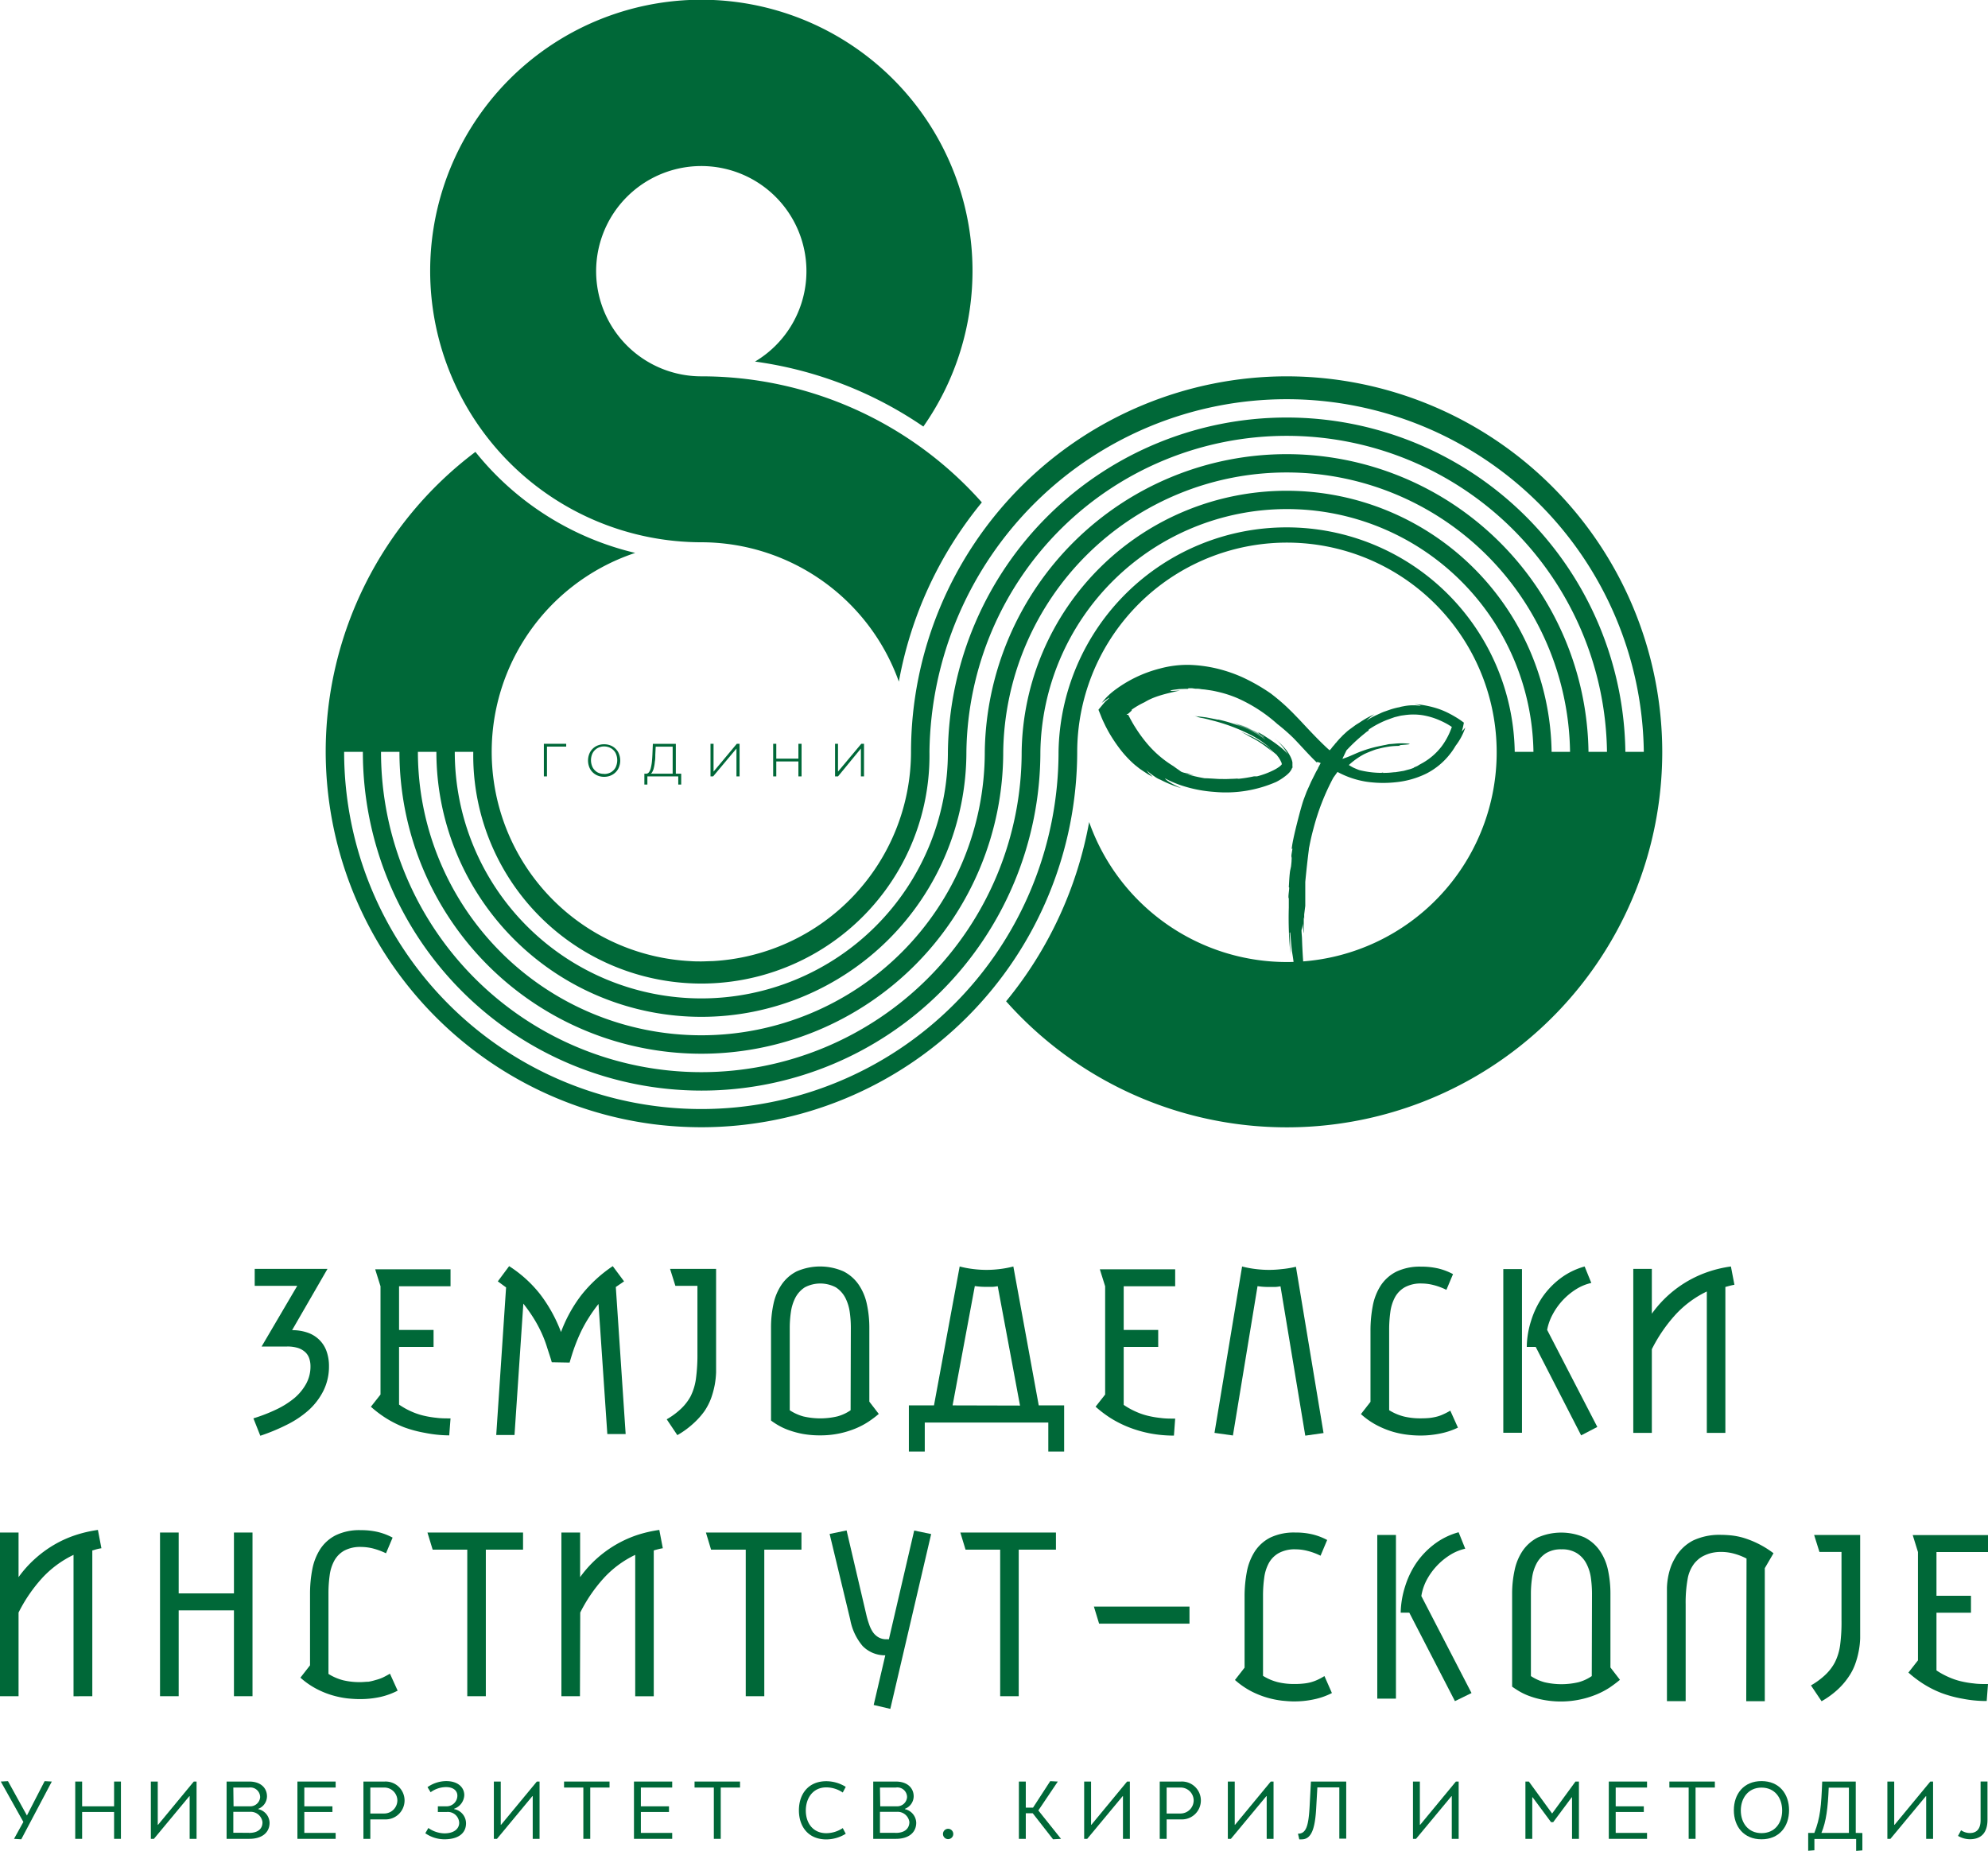 <svg xmlns="http://www.w3.org/2000/svg" id="Layer_1" data-name="Layer 1" width="351.46" height="327.24" viewBox="0 0 351.46 327.24"><defs><style>.cls-1{fill:#006838;}</style></defs><path class="cls-1" d="M560.28,430a13.66,13.66,0,0,0,.37-1.58l-.65-.47-.15-.1-.12-.08-.25-.16c-.35-.21-.72-.44-1.22-.7a14.56,14.56,0,0,0-2-.89,17.32,17.32,0,0,0-4.36-.88c1.08.18,1.11.31,1.11.31l-.87-.09c-.28,0-.54,0-.79,0a8.71,8.71,0,0,0-1.45.18,5,5,0,0,0-.74.18l-.06,0a13.3,13.3,0,0,0-1.47.39l-.89.31a7.39,7.39,0,0,0-.88.36l-.87.4-.43.21-.42.24c-.25.14-.49.29-.74.45a11.19,11.19,0,0,1,1.42-1.14,16.44,16.44,0,0,0-2.59,1.45l-.69.43-.71.52c-.28.21-.6.43-.87.67l-.73.67-.22.24-.32.32-.46.52c-.24.28-.21.3-.18.33L538,432a4,4,0,0,1-.46.57,6.37,6.37,0,0,0-.44.58l-.06,0-.12.17-.47-.42c-1.56-1.45-3.07-3.07-4.61-4.72-.38-.41-.82-.85-1.23-1.28s-.86-.85-1.29-1.27a36.67,36.67,0,0,0-2.83-2.38,33.35,33.35,0,0,0-4.92-2.82,25.56,25.56,0,0,0-4.29-1.5,24.2,24.2,0,0,0-5.07-.72,18.46,18.46,0,0,0-5.31.65,22.61,22.61,0,0,0-8.22,4,11.43,11.43,0,0,0-2.05,2.07c1.12-.84,2-1.42.62-.22-.29.31-.53.62-.77.9l-.34.41-.08.1,0,0s0,0,0,.06l.09.22.34.84c.25.66.54,1.23.83,1.84.21.39.39.75.61,1.13.43.74.9,1.47,1.4,2.17s1,1.34,1.55,1.94a18,18,0,0,0,1.6,1.57l.74.59c.25.19.52.36.78.54l.79.52.83.47-.6-.6c-.18-.19-.34-.39-.49-.57a13.88,13.88,0,0,0,1.42,1.09,4.24,4.24,0,0,0,1.06.59,21.75,21.75,0,0,0,3.68,1.49c-2.17-1-2.7-1.45-2.89-1.74a18.68,18.68,0,0,0,2.78,1.21,23.6,23.6,0,0,0,6,1.19,22.17,22.17,0,0,0,10.9-1.77,10,10,0,0,0,1.57-1,5.24,5.24,0,0,0,.76-.68l.18-.23.19-.31.12-.29.11-.06-.07-.09c0-.09,0-.17,0-.25s0-.39,0-.55a4.26,4.26,0,0,0-.11-.42,4.33,4.33,0,0,0-.31-.72,7.09,7.09,0,0,0-.81-1.21,11.48,11.48,0,0,0-.94-1c-.35-.3-.67-.63-1-.89a11,11,0,0,1,2.44,2.95c-.81-1.37-5.26-4.07-5.31-4s0,0,.12.16.45.3,1,.7c-.2-.13-.38-.27-.56-.38l-.52-.31c-.34-.2-.64-.38-1-.54l-1-.49-1.19-.5c-.12,0,1.26.52,2.44,1.15.58.33,1.14.64,1.45.86s.41.31.12.15a21.68,21.68,0,0,0-5.22-2.5c.3.15,1.86.7,3.21,1.43l.5.25.46.28c.29.18.57.33.78.48.43.3.68.49.6.47a22.11,22.11,0,0,0-2.63-1.6,13.34,13.34,0,0,0-1.55-.71,3.35,3.35,0,0,0-.86-.29s.4.15.93.39l.85.37.76.37a24.7,24.7,0,0,0-5.72-2l-.18,0h0l-.42-.09-1.54-.3c-1-.13-1.75-.21-2.3-.26.28,0,.54.11.82.16l-.15,0,.56.15,1.23.22.09,0h.07l-1.08-.18.86.2c.31.07.62.17,1,.26a31.89,31.89,0,0,1,6.05,2.2,17.73,17.73,0,0,1,3.93,2.5l.24.23a18.06,18.06,0,0,0-2.06-1.4c-.44-.26-.86-.5-1.37-.74l-.82-.39c-.3-.14-.64-.27-1-.43l.77.4c.25.13.5.29.75.44a17.71,17.71,0,0,1,4.35,3c-.44-.43-1.75-1.73-.17-.3l.62.52a3.81,3.81,0,0,1,.24.32,2.38,2.38,0,0,1,.3.43h0l-.14-.11.15.13a2.37,2.37,0,0,1,.22.41,1.46,1.46,0,0,1,.16.39c0,.06,0,.13,0,.16s0,0,0,0,0,0,0,0h0l-.06.07a2.44,2.44,0,0,1-.4.36,7.33,7.33,0,0,1-1.17.68,14.65,14.65,0,0,1-2.75,1l-.06,0h-.48a24.45,24.45,0,0,1-3,.46l.33-.1c-.6.08-1.19.07-1.79.1s-1.19,0-1.78,0c-1.7-.1-2.12-.13-2.44-.12a26.62,26.62,0,0,1-2.65-.58c-.25-.07-.5-.16-.75-.25l-.14-.05a15.76,15.76,0,0,0,1.68.39,14.61,14.61,0,0,1-1.5-.49c.5.19.19.1-.3,0a3.45,3.45,0,0,1-.51-.18c-.22-.15-.42-.31-.62-.44s-.33-.24-.47-.33a4.08,4.08,0,0,0-.38-.27,19.12,19.12,0,0,1-4.79-4.21,25.14,25.14,0,0,1-1.9-2.66c-.3-.46-.56-.94-.83-1.42l-.34-.65s-.05-.12-.05-.1-.18,0-.24,0,0-.12.11-.12h.05s0,0,0,0l.13-.1c.19-.15.37-.33.57-.51l0-.16a14.92,14.92,0,0,1,2.28-1.32c1.42-.86,2.93-1.35,6.26-2.07-1.52.11-1.81.08-1.65,0s.35-.09.54-.13l.63-.08c.44-.07.92-.05,1.4-.08.14,0,.29,0,.43,0a.24.24,0,0,0,.16-.11l.62,0,.57.08c.29,0,.6,0,.92.06s.64.06.95.11.64.09,1,.15.63.12.94.19a20.51,20.51,0,0,1,3.71,1.19,26.92,26.92,0,0,1,7,4.55,33.36,33.36,0,0,1,2.83,2.47c1.28,1.31,2.82,3.08,4.14,4.33,0-.16.32-.07.69.11-.21.32-.44.88-.51.85l.07,0c-.17.32-.35.61-.49.9l-.41.82-.38.76-.33.75c-.15.33-.3.66-.45,1l-.41,1.09c-.29.74-.49,1.53-.72,2.32-.42,1.59-1.22,4.63-1.44,6.21-.07.34-.05.7.09.37-.07.35-.12.69-.17,1-.1.7.07.37,0,1.06,0,.37-.06.74-.09,1.11l-.18.85c-.13,1-.16,1.91-.22,2.86,0,0,.06,0,.07.07,0,.39-.1.94-.13,1.5v.25c0,.07,0,.09.06.1l0,.69c0,.22,0,.43,0,.65s0,.19,0,.28a63.64,63.64,0,0,0,.3,8.38c-.09-1.44-.06-2.46-.16-3.86,0,0,.08,0,.1-.14.09,1.08.19,2.18.3,3.32.11.63.22,1.27.29,1.88.11.91.13,2.08.21,3,.27-.16.63,2,.88,1.52a5.9,5.9,0,0,0,.25,1.5c.25.11.58.52,1,2,.12.59.18,1.53.27,1.71s0-.78.17-.47a105.35,105.35,0,0,1-1.28-13.33c0-.26-.07-.78-.09-1.46a7,7,0,0,0,.26-1.19c0,.66.05,1.16.08,1.42s.06.38.06.11v-1.19c0-1,0-1.92.08-1.1v-.84c.06-.46.12-1,.19-1.49,0-1.57,0-3,0-4.26.21-2.17.41-4,.63-5.69,0-.28.1-.56.14-.84.2-1,.41-1.92.67-2.86a40.88,40.88,0,0,1,3.53-9.05c.19-.25.53-.74.73-1a16,16,0,0,0,5,1.71,20.63,20.63,0,0,0,5.38.1,15.77,15.77,0,0,0,5.28-1.5,12.49,12.49,0,0,0,4.29-3.56,11.5,11.5,0,0,0,.93-1.38,10.82,10.82,0,0,0,1.71-3.21Zm-8.45,6.39a6.36,6.36,0,0,1-1.14.37l-.65.18-.72.12-.77.12c-.27,0-.56.05-.84.07-.45.05-.92.05-1.4.06,0,0,0,0,.09-.08l-.34.07h-.2a16.37,16.37,0,0,1-3.7-.49c-.31-.11-.61-.24-.91-.37s-.63-.34-.94-.52A13.11,13.11,0,0,1,543,434c.46-.22.94-.42,1.43-.6.25-.1.5-.19.76-.27l.8-.2c.55-.13,1.11-.23,1.68-.31a15,15,0,0,1,1.79-.09c-1.14-.19,2.5-.21,1.39-.39a11.64,11.64,0,0,0-2.39,0l-.82.07c-.27,0-.53.08-.8.14-.52.09-1,.2-1.48.3a21.65,21.65,0,0,0-2.79.82c-.74.27-1.3.54-1.78.74a16.36,16.36,0,0,1-1.62.62l.72-1.5a29.81,29.81,0,0,1,3.35-3.1,2.51,2.51,0,0,1,.54-.38s0-.12.08-.23a16.75,16.75,0,0,1,3.19-1.68l.77-.28c.26-.08.52-.2.77-.25l.77-.19c.26-.06.52-.08.78-.12a10.8,10.8,0,0,1,3.16,0,12.61,12.61,0,0,1,3.09.92,14,14,0,0,1,1.45.73c.23.14.46.28.68.43l0,0h0l-.11.32c-.14.35-.28.71-.45,1.05a12.37,12.37,0,0,1-1.19,2,11.16,11.16,0,0,1-3.42,3l-.67.37C552.48,436.09,552.17,436.2,551.83,436.34Z" transform="translate(-301.85 -300.65)"></path><path class="cls-1" d="M529.31,367.19a66.48,66.48,0,0,0-66.4,66.4h0a37.11,37.11,0,0,1-35.16,37c-.63,0-1.27.05-1.91.05h0c-.64,0-1.27,0-1.9-.05a37.06,37.06,0,0,1-9.79-72.18,51.32,51.32,0,0,1-28.25-17.86,66.38,66.38,0,0,0-26.47,53h0a66.52,66.52,0,0,0,58,65.88,67.38,67.38,0,0,0,8.45.53h0a66.48,66.48,0,0,0,66.41-66.4h0A37.08,37.08,0,1,1,494.4,446a69.48,69.48,0,0,1-14.68,31.69,66.38,66.38,0,0,0,116-44.12h0A66.48,66.48,0,0,0,529.31,367.19Zm40.33,66.4a40.33,40.33,0,0,0-80.65,0,63.15,63.15,0,0,1-126.3,0H366a59.89,59.89,0,0,0,119.78,0,43.59,43.59,0,0,1,87.17,0Zm6.52,0a46.85,46.85,0,0,0-93.69,0,56.63,56.63,0,0,1-113.26,0h3.26a53.37,53.37,0,0,0,106.74,0,50.11,50.11,0,0,1,100.21,0Zm6.52,0a53.37,53.37,0,0,0-106.73,0,50.11,50.11,0,0,1-100.22,0H379a46.85,46.85,0,0,0,93.7,0,56.63,56.63,0,0,1,113.25,0Zm6.52,0a59.89,59.89,0,0,0-119.77,0,43.59,43.59,0,0,1-87.18,0h3.27a40.33,40.33,0,1,0,80.65,0,63.15,63.15,0,0,1,126.29,0Zm-211.3-85a47.94,47.94,0,1,1,87.19,27.48,69.23,69.23,0,0,0-29.76-11.49,18.59,18.59,0,1,0-9.49,2.61,66.24,66.24,0,0,1,49.59,22.29,69.37,69.37,0,0,0-14.67,31.69,37.12,37.12,0,0,0-34.92-24.64A48,48,0,0,1,377.9,348.59Z" transform="translate(-301.85 -300.65)"></path><path class="cls-1" d="M398,437.93v-5.77h3.95v.5h-3.55l.15-.16v5.43Z" transform="translate(-301.85 -300.65)"></path><path class="cls-1" d="M408.65,438a2.87,2.87,0,0,1-1.47-.38,2.71,2.71,0,0,1-1-1,3.21,3.21,0,0,1,0-3,2.71,2.71,0,0,1,1-1,2.87,2.87,0,0,1,1.47-.37,2.9,2.9,0,0,1,1.48.37,2.71,2.71,0,0,1,1,1,3.21,3.21,0,0,1,0,3,2.71,2.71,0,0,1-1,1A2.91,2.91,0,0,1,408.65,438Zm0-.5a2.43,2.43,0,0,0,1.2-.3,2.21,2.21,0,0,0,.83-.86,2.95,2.95,0,0,0,0-2.55,2.19,2.19,0,0,0-.83-.85,2.44,2.44,0,0,0-1.2-.31,2.37,2.37,0,0,0-1.19.31,2.26,2.26,0,0,0-.83.85,2.86,2.86,0,0,0,0,2.55,2.29,2.29,0,0,0,.83.86A2.36,2.36,0,0,0,408.65,437.48Z" transform="translate(-301.85 -300.65)"></path><path class="cls-1" d="M415.77,439.37v-1.92h6.51v1.92h-.52v-1.44H416.3v1.44Zm5-1.7v-5h-3l-.07,1.44c0,.4,0,.81-.08,1.21a6.83,6.83,0,0,1-.18,1.1,2.5,2.5,0,0,1-.33.82.77.77,0,0,1-.56.34l-.55-.12a.67.67,0,0,0,.57-.26,2,2,0,0,0,.34-.77,7.82,7.82,0,0,0,.19-1.1q.06-.61.09-1.26l.08-1.9h4.06v5.51Z" transform="translate(-301.85 -300.65)"></path><path class="cls-1" d="M427.46,437.93v-5.77H428v4.92l4.11-4.92h.49v5.77h-.55V433l-4.12,4.92Z" transform="translate(-301.85 -300.65)"></path><path class="cls-1" d="M438.54,437.93v-5.77h.55v2.63H443v-2.63h.56v5.77H443v-2.65h-3.91v2.65Z" transform="translate(-301.85 -300.65)"></path><path class="cls-1" d="M449.48,437.93v-5.77H450v4.92l4.12-4.92h.48v5.77h-.55V433L450,437.93Z" transform="translate(-301.85 -300.65)"></path><path class="cls-1" d="M495.54,549.37a20.44,20.44,0,0,0,2.63,2,19.57,19.57,0,0,0,3.2,1.62,21.5,21.5,0,0,0,3.74,1.09,22.38,22.38,0,0,0,4.28.4l.22-3c-.88,0-1.72,0-2.52-.11a17,17,0,0,1-2.3-.39,12.11,12.11,0,0,1-2.17-.75,13.15,13.15,0,0,1-2.11-1.18V538.8h6.1v-3h-6.1v-7.72h9.1v-3H496.29l.94,3v19.14Z" transform="translate(-301.85 -300.65)"></path><path class="cls-1" d="M455.54,548.48V535.43a19.56,19.56,0,0,0-.44-4.21,9.6,9.6,0,0,0-1.46-3.45,7.22,7.22,0,0,0-2.68-2.33,10.32,10.32,0,0,0-8.25,0,7.11,7.11,0,0,0-2.67,2.33,9.58,9.58,0,0,0-1.45,3.45,19.57,19.57,0,0,0-.43,4.21v16.39a13.43,13.43,0,0,0,1.3.85,11.06,11.06,0,0,0,1.85.85,16.11,16.11,0,0,0,2.44.66,17.09,17.09,0,0,0,3.1.26,16.12,16.12,0,0,0,3.45-.35,16.35,16.35,0,0,0,2.84-.88,13.57,13.57,0,0,0,2.28-1.21,18.94,18.94,0,0,0,1.79-1.35ZM452.23,550a7.61,7.61,0,0,1-2.36,1.09,13.2,13.2,0,0,1-6,0,8.41,8.41,0,0,1-2.4-1.09V535.43a19.39,19.39,0,0,1,.21-2.84,7.93,7.93,0,0,1,.8-2.52,4.92,4.92,0,0,1,1.65-1.8,5.88,5.88,0,0,1,5.49,0,4.92,4.92,0,0,1,1.65,1.8,7.93,7.93,0,0,1,.8,2.52,19.37,19.37,0,0,1,.2,2.84Z" transform="translate(-301.85 -300.65)"></path><rect class="cls-1" x="265.77" y="224.39" width="3.3" height="28.94"></rect><path class="cls-1" d="M381.27,554.44l.23-3c-.88,0-1.72,0-2.52-.11a17,17,0,0,1-2.3-.39,12.11,12.11,0,0,1-2.17-.75A13.15,13.15,0,0,1,372.4,549V538.8h6.1v-3h-6.1v-7.72h9.1v-3H368.18l.94,3v19.14l-1.7,2.16a20.56,20.56,0,0,0,2.64,2,19.57,19.57,0,0,0,3.2,1.62A21.5,21.5,0,0,0,377,554,22.28,22.28,0,0,0,381.27,554.44Z" transform="translate(-301.85 -300.65)"></path><path class="cls-1" d="M485.49,549.14,481,524.58a18,18,0,0,1-2.54.47,18.68,18.68,0,0,1-4.4,0,18.33,18.33,0,0,1-2.55-.47l-4.54,24.56h-4.44v8.16h2.81v-5.13h21.84v5.13h2.8v-8.16Zm-15.23,0,3.93-21.1a12.9,12.9,0,0,0,2,.14q.57,0,1.05,0c.32,0,.64-.06,1-.11l3.94,21.1Z" transform="translate(-301.85 -300.65)"></path><path class="cls-1" d="M402.55,541.57c.29-1,.6-2,.93-2.89s.7-1.77,1.1-2.61a23.54,23.54,0,0,1,1.37-2.45,26.86,26.86,0,0,1,1.71-2.41l1.56,23h3.24l-1.74-26,1.46-1-2-2.69a24.35,24.35,0,0,0-5.6,5.18,25.11,25.11,0,0,0-3.55,6.47,26.13,26.13,0,0,0-3.71-6.71,22.16,22.16,0,0,0-5.46-4.94l-2,2.69,1.46,1.07-1.74,26.1h3.23l1.56-23.23a27.38,27.38,0,0,1,1.8,2.54,22.71,22.71,0,0,1,1.36,2.5c.39.84.73,1.7,1,2.57s.6,1.79.87,2.75Z" transform="translate(-301.85 -300.65)"></path><path class="cls-1" d="M426.41,550.13a10.81,10.81,0,0,0,1.18-2.32,15.86,15.86,0,0,0,.62-2.31,15.54,15.54,0,0,0,.24-2.21q0-1.08,0-2V525h-8.14l.94,3h3.9v12a31.24,31.24,0,0,1-.27,4.46,10,10,0,0,1-.94,3.08,8.83,8.83,0,0,1-1.83,2.32,13.07,13.07,0,0,1-2.39,1.74l1.88,2.8a15.45,15.45,0,0,0,2.85-2.08A13.5,13.5,0,0,0,426.41,550.13Z" transform="translate(-301.85 -300.65)"></path><path class="cls-1" d="M581.38,554.44l2.86-1.49-8.87-17.16a9.37,9.37,0,0,1,1-2.78,11.78,11.78,0,0,1,4.14-4.42,8.53,8.53,0,0,1,2.67-1.1L582,524.58a12.79,12.79,0,0,0-4.27,2.09,14.44,14.44,0,0,0-3.2,3.33,15.66,15.66,0,0,0-2,4.19,15.84,15.84,0,0,0-.76,4.61h1.58Z" transform="translate(-301.85 -300.65)"></path><path class="cls-1" d="M557,550.72a6.59,6.59,0,0,1-1.22.43,9.88,9.88,0,0,1-1.27.22q-.66.06-1.44.06a12.29,12.29,0,0,1-3-.32,9.18,9.18,0,0,1-2.63-1.12v-14.2a22.66,22.66,0,0,1,.21-3.16,7.62,7.62,0,0,1,.82-2.61,4.56,4.56,0,0,1,1.76-1.78,5.89,5.89,0,0,1,3-.65,8.47,8.47,0,0,1,2,.26,11.35,11.35,0,0,1,2.33.86l1.17-2.78a11,11,0,0,0-2.62-1,13.14,13.14,0,0,0-3-.32,9.64,9.64,0,0,0-4.41.89,7.18,7.18,0,0,0-2.75,2.45,10.12,10.12,0,0,0-1.41,3.6,23.41,23.41,0,0,0-.4,4.39v12.57l-1.69,2.17a13.67,13.67,0,0,0,2.87,2,15.91,15.91,0,0,0,2.87,1.15,16.17,16.17,0,0,0,2.59.51,18.71,18.71,0,0,0,2.05.13,17.19,17.19,0,0,0,3.85-.4,12.92,12.92,0,0,0,2.92-1l-1.35-3A12.67,12.67,0,0,1,557,550.72Z" transform="translate(-301.85 -300.65)"></path><path class="cls-1" d="M353.88,547.86a15.31,15.31,0,0,1-3.18,2,29,29,0,0,1-4.05,1.57l1.22,3.08a35,35,0,0,0,4.68-1.94A17.38,17.38,0,0,0,356.4,550a11.71,11.71,0,0,0,2.61-3.41,9.6,9.6,0,0,0,1-4.35,7.74,7.74,0,0,0-.45-2.73,5.3,5.3,0,0,0-1.3-2,5.45,5.45,0,0,0-2.05-1.24,8.21,8.21,0,0,0-2.72-.43L359.75,525H346.88v3h7.52l-6.3,10.73h4.47a6.14,6.14,0,0,1,2,.27,3.48,3.48,0,0,1,1.27.75,2.67,2.67,0,0,1,.69,1.11,4.33,4.33,0,0,1,.21,1.35,6.33,6.33,0,0,1-.75,3.08A9,9,0,0,1,353.88,547.86Z" transform="translate(-301.85 -300.65)"></path><path class="cls-1" d="M603.88,525.51a20.26,20.26,0,0,0-10,7.42V525h-3.28V554h3.28l0-14.79a27.09,27.09,0,0,1,4.16-6.09,18.27,18.27,0,0,1,5.56-4.12v25h3.28V528.2l.78-.21c.27-.07.55-.13.82-.18l-.62-3.23A21.3,21.3,0,0,0,603.88,525.51Z" transform="translate(-301.85 -300.65)"></path><path class="cls-1" d="M528.39,525.05a18.68,18.68,0,0,1-4.4,0,18.33,18.33,0,0,1-2.55-.47L516.56,554l3.26.46,4.35-26.4a12.9,12.9,0,0,0,2,.14c.38,0,.73,0,1.06,0s.64-.06,1-.11l4.38,26.4,3.23-.46-4.88-29.4A18.33,18.33,0,0,1,528.39,525.05Z" transform="translate(-301.85 -300.65)"></path><path class="cls-1" d="M404.43,585.77a27.09,27.09,0,0,1,4.16-6.09,18.07,18.07,0,0,1,5.56-4.11v25h3.28V574.79c.24-.08.5-.15.78-.22a8,8,0,0,1,.82-.17l-.62-3.24a23,23,0,0,0-4,.93,20.42,20.42,0,0,0-10,7.42v-7.89H401.1v28.94h3.28Z" transform="translate(-301.85 -300.65)"></path><path class="cls-1" d="M459,590.49a.51.51,0,0,1-.2,0h-.21a2.74,2.74,0,0,1-1.44-.35,3.11,3.11,0,0,1-1-.94,5.71,5.71,0,0,1-.65-1.36c-.18-.51-.33-1-.47-1.59l-3.51-15-3,.62L452.16,587a10,10,0,0,0,2.2,4.69,5.51,5.51,0,0,0,4,1.64l-2.05,8.78,2.94.69,7.22-30.91-3-.62Z" transform="translate(-301.85 -300.65)"></path><polygon class="cls-1" points="141.69 270.97 124.8 270.97 125.71 274 131.84 274 131.84 299.91 135.12 299.91 135.12 274 141.69 274 141.69 270.97"></polygon><polygon class="cls-1" points="186.68 270.97 169.78 270.97 170.7 274 176.82 274 176.82 299.91 180.1 299.91 180.1 274 186.68 274 186.68 270.97"></polygon><polygon class="cls-1" points="92.47 270.97 75.57 270.97 76.49 274 82.61 274 82.61 299.91 85.89 299.91 85.89 274 92.47 274 92.47 270.97"></polygon><path class="cls-1" d="M318.17,600.56V574.79l.78-.22a8.15,8.15,0,0,1,.83-.17l-.62-3.24a23,23,0,0,0-4,.93,19.79,19.79,0,0,0-3.75,1.7,20.5,20.5,0,0,0-3.38,2.48,20,20,0,0,0-2.9,3.24v-7.89h-3.28v28.94h3.28l0-14.79a27.09,27.09,0,0,1,4.16-6.09,18.32,18.32,0,0,1,5.56-4.11v25Z" transform="translate(-301.85 -300.65)"></path><path class="cls-1" d="M653.31,575.07v-3H640l.93,3v19.15l-1.69,2.16a20.56,20.56,0,0,0,2.64,2,18.31,18.31,0,0,0,3.19,1.61A20.91,20.91,0,0,0,648.8,601a21.59,21.59,0,0,0,4.28.41l.23-3c-.89,0-1.73,0-2.52-.11a16.86,16.86,0,0,1-2.31-.39,12.39,12.39,0,0,1-2.17-.75A13.59,13.59,0,0,1,644.2,596v-10.2h6.1v-3h-6.1v-7.73Z" transform="translate(-301.85 -300.65)"></path><path class="cls-1" d="M372.15,599.58l-1.36-3q-.69.4-1.29.69a7.35,7.35,0,0,1-1.22.42A9.88,9.88,0,0,1,367,598c-.44,0-.93.07-1.45.07a12.66,12.66,0,0,1-3-.32,9.21,9.21,0,0,1-2.63-1.13V582.38a22.8,22.8,0,0,1,.21-3.17,7.41,7.41,0,0,1,.82-2.61,4.56,4.56,0,0,1,1.76-1.78,6,6,0,0,1,3-.65,9.06,9.06,0,0,1,2.05.26,12.66,12.66,0,0,1,2.33.86l1.17-2.77a10.9,10.9,0,0,0-2.63-1,13,13,0,0,0-3-.32,9.57,9.57,0,0,0-4.42.9,7.12,7.12,0,0,0-2.74,2.44,10.12,10.12,0,0,0-1.41,3.6,22.67,22.67,0,0,0-.4,4.39v12.57l-1.7,2.18a14,14,0,0,0,2.88,2,15.21,15.21,0,0,0,2.87,1.15,16.26,16.26,0,0,0,2.59.52c.8.08,1.49.12,2.05.12a16.47,16.47,0,0,0,3.84-.4A12.84,12.84,0,0,0,372.15,599.58Z" transform="translate(-301.85 -300.65)"></path><polygon class="cls-1" points="31.59 270.97 28.29 270.97 28.29 299.91 31.59 299.91 31.59 284.73 41.36 284.73 41.36 299.91 44.64 299.91 44.64 270.97 41.36 270.97 41.36 281.73 31.59 281.73 31.59 270.97"></polygon><path class="cls-1" d="M610.57,601.44h3.28V577.92l1.54-2.64a17.15,17.15,0,0,0-2.82-1.74,16.89,16.89,0,0,0-2.55-1,12.32,12.32,0,0,0-2.19-.42c-.66-.06-1.24-.09-1.73-.09a10.88,10.88,0,0,0-4.93,1,7.75,7.75,0,0,0-3.23,3.17,9,9,0,0,0-.77,1.68,12.32,12.32,0,0,0-.44,1.74,12.69,12.69,0,0,0-.18,1.73c0,.57,0,1.15,0,1.73v18.35h3.31V584.38a23.71,23.71,0,0,1,.35-4.56,6.19,6.19,0,0,1,1.23-2.8,7,7,0,0,1,.67-.67,4.33,4.33,0,0,1,1-.64,6.69,6.69,0,0,1,1.33-.48,7.36,7.36,0,0,1,1.71-.18,8.74,8.74,0,0,1,2.24.3,11,11,0,0,1,2.23.87Z" transform="translate(-301.85 -300.65)"></path><path class="cls-1" d="M537.32,600,536,597a11,11,0,0,1-1.29.69,7.4,7.4,0,0,1-1.22.43,8.41,8.41,0,0,1-1.27.21,13,13,0,0,1-1.45.07,12.21,12.21,0,0,1-3-.32,9.18,9.18,0,0,1-2.63-1.12V582.8a22.66,22.66,0,0,1,.21-3.16,7.4,7.4,0,0,1,.82-2.62,4.54,4.54,0,0,1,1.76-1.77,5.89,5.89,0,0,1,3-.66,8.57,8.57,0,0,1,2.05.27,11.35,11.35,0,0,1,2.33.86l1.17-2.78a10.86,10.86,0,0,0-2.63-1,12.46,12.46,0,0,0-3-.32,9.71,9.71,0,0,0-4.42.89,7.14,7.14,0,0,0-2.74,2.45,10.12,10.12,0,0,0-1.41,3.6,23.41,23.41,0,0,0-.4,4.39v12.56l-1.7,2.18a14.39,14.39,0,0,0,2.88,2,15.84,15.84,0,0,0,2.87,1.14,16.26,16.26,0,0,0,2.59.52c.8.08,1.49.13,2,.13a16.44,16.44,0,0,0,3.84-.41A12.38,12.38,0,0,0,537.32,600Z" transform="translate(-301.85 -300.65)"></path><rect class="cls-1" x="243.49" y="271.4" width="3.3" height="28.94"></rect><path class="cls-1" d="M554.08,580a11.78,11.78,0,0,1,4.14-4.42,8.53,8.53,0,0,1,2.67-1.1l-1.17-2.91a12.6,12.6,0,0,0-4.27,2.09,14.44,14.44,0,0,0-3.2,3.33,15.66,15.66,0,0,0-2,4.19,16.19,16.19,0,0,0-.77,4.61H551l8.07,15.64L562,600l-8.87-17.15A9.18,9.18,0,0,1,554.08,580Z" transform="translate(-301.85 -300.65)"></path><path class="cls-1" d="M627.17,591.5a9.7,9.7,0,0,1-.94,3.09,8.59,8.59,0,0,1-1.82,2.32,13.13,13.13,0,0,1-2.4,1.74l1.88,2.8a15.54,15.54,0,0,0,2.86-2.08,12.65,12.65,0,0,0,1.92-2.24,9.71,9.71,0,0,0,1.18-2.31,14.68,14.68,0,0,0,.62-2.31,14.21,14.21,0,0,0,.24-2.21c0-.72,0-1.4,0-2V572.05h-8.14l.94,3h3.9v12A30.88,30.88,0,0,1,627.17,591.5Z" transform="translate(-301.85 -300.65)"></path><path class="cls-1" d="M586.56,595.48v-13a19.57,19.57,0,0,0-.43-4.21,9.45,9.45,0,0,0-1.46-3.45,7.22,7.22,0,0,0-2.68-2.33,10.35,10.35,0,0,0-8.26,0,7.26,7.26,0,0,0-2.67,2.33,9.6,9.6,0,0,0-1.44,3.45,19.56,19.56,0,0,0-.44,4.21v16.39c.36.26.79.54,1.31.85a11.06,11.06,0,0,0,1.85.85,15.05,15.05,0,0,0,2.44.65,16.6,16.6,0,0,0,9.39-1,14.34,14.34,0,0,0,2.28-1.21c.67-.46,1.27-.91,1.79-1.35Zm-3.3,1.52a7.61,7.61,0,0,1-2.36,1.09,13.2,13.2,0,0,1-6,0,8.41,8.41,0,0,1-2.4-1.09V582.44a19.39,19.39,0,0,1,.21-2.84,7.61,7.61,0,0,1,.8-2.52,4.92,4.92,0,0,1,1.65-1.8,5,5,0,0,1,2.76-.69,4.88,4.88,0,0,1,2.72.69,4.76,4.76,0,0,1,1.65,1.8,7.62,7.62,0,0,1,.81,2.52,20.86,20.86,0,0,1,.2,2.84Z" transform="translate(-301.85 -300.65)"></path><polygon class="cls-1" points="210.29 284.06 193.39 284.06 194.31 287.08 210.29 287.08 210.29 284.06"></polygon><polygon class="cls-1" points="4.76 321 1.41 314.93 0.14 315 4.13 322.14 2.48 325.13 3.76 325.21 9.16 315 7.89 314.93 4.76 321"></polygon><polygon class="cls-1" points="20.17 319.38 14.52 319.38 14.52 315 13.3 315 13.3 325.13 14.52 325.13 14.52 320.38 20.17 320.38 20.17 325.13 21.38 325.13 21.38 315 20.17 315 20.17 319.38"></polygon><polygon class="cls-1" points="27.94 322.65 27.89 322.64 27.89 315 26.67 315 26.67 325.13 27.21 325.13 33.48 317.58 33.53 317.59 33.53 325.13 34.75 325.13 34.75 315 34.26 315 27.94 322.65"></polygon><path class="cls-1" d="M347.51,620.53v-.06a2.38,2.38,0,0,0,1.54-2.2c0-1.46-1.08-2.62-3.14-2.62h-4v10.13h4c2.33,0,3.6-1.16,3.6-2.85A2.54,2.54,0,0,0,347.51,620.53Zm-4.41-3.82h2.79a1.72,1.72,0,0,1,1.95,1.72,1.75,1.75,0,0,1-1.7,1.6h-3Zm2.77,8H343.1V621h3a2.09,2.09,0,0,1,2.15,1.8C348.29,623.78,347.7,624.73,345.87,624.73Z" transform="translate(-301.85 -300.65)"></path><polygon class="cls-1" points="52.58 325.13 59.34 325.13 59.34 324.08 53.8 324.08 53.8 320.38 58.77 320.38 58.77 319.38 53.8 319.38 53.8 316.06 59.34 316.06 59.34 315 52.58 315 52.58 325.13"></polygon><path class="cls-1" d="M369.84,615.65H366.1v10.13h1.22v-3.44h2.52a3.35,3.35,0,1,0,0-6.69Zm-.08,5.65h-2.44v-4.59h2.44a2.3,2.3,0,0,1,2.34,2.3A2.33,2.33,0,0,1,369.76,621.3Z" transform="translate(-301.85 -300.65)"></path><path class="cls-1" d="M382.13,620.52v-.06a2.66,2.66,0,0,0,1.8-2.41c0-1.35-1.1-2.48-3.19-2.48a5.81,5.81,0,0,0-3.31,1.07l.55.9a4.66,4.66,0,0,1,2.73-.91c1.3,0,2,.65,2,1.52a1.9,1.9,0,0,1-1.85,1.88h-1.6v1h1.6a2,2,0,0,1,2.17,1.91c0,1-.83,1.87-2.62,1.87a5.06,5.06,0,0,1-2.83-.95l-.54.93a5.92,5.92,0,0,0,3.37,1.07c2.58,0,3.83-1.15,3.83-2.83A2.57,2.57,0,0,0,382.13,620.52Z" transform="translate(-301.85 -300.65)"></path><polygon class="cls-1" points="88.58 322.65 88.53 322.64 88.53 315 87.31 315 87.31 325.13 87.86 325.13 94.12 317.58 94.18 317.59 94.18 325.13 95.39 325.13 95.39 315 94.91 315 88.58 322.65"></polygon><polygon class="cls-1" points="99.72 316.06 103.13 316.06 103.13 325.13 104.35 325.13 104.35 316.06 107.76 316.06 107.76 315 99.72 315 99.72 316.06"></polygon><polygon class="cls-1" points="112.08 325.13 118.84 325.13 118.84 324.08 113.3 324.08 113.3 320.38 118.27 320.38 118.27 319.38 113.3 319.38 113.3 316.06 118.84 316.06 118.84 315 112.08 315 112.08 325.13"></polygon><polygon class="cls-1" points="122.79 316.06 126.2 316.06 126.2 325.13 127.42 325.13 127.42 316.06 130.83 316.06 130.83 315 122.79 315 122.79 316.06"></polygon><path class="cls-1" d="M447.93,616.68a5.2,5.2,0,0,1,2.91.91l.53-1a6.54,6.54,0,0,0-3.44-1c-3.2,0-4.84,2.3-4.84,5.15s1.64,5.14,4.84,5.14a6.54,6.54,0,0,0,3.44-1l-.53-1a5.27,5.27,0,0,1-2.91.9c-2.37,0-3.62-1.81-3.62-4S445.56,616.68,447.93,616.68Z" transform="translate(-301.85 -300.65)"></path><path class="cls-1" d="M461.83,620.53v-.06a2.39,2.39,0,0,0,1.55-2.2c0-1.46-1.09-2.62-3.15-2.62h-4v10.13h4c2.33,0,3.6-1.16,3.6-2.85A2.54,2.54,0,0,0,461.83,620.53Zm-4.41-3.82h2.79a1.72,1.72,0,0,1,2,1.72,1.75,1.75,0,0,1-1.69,1.6h-3.05Zm2.77,8h-2.77V621h3.05a2.1,2.1,0,0,1,2.15,1.8C462.62,623.78,462,624.73,460.19,624.73Z" transform="translate(-301.85 -300.65)"></path><path class="cls-1" d="M469.47,624a.92.92,0,0,0-.91.92.91.91,0,0,0,1.82,0A.92.92,0,0,0,469.47,624Z" transform="translate(-301.85 -300.65)"></path><polygon class="cls-1" points="187.01 315 185.67 314.93 182.63 319.61 181.35 319.61 181.35 315 180.13 315 180.13 325.13 181.35 325.13 181.35 320.61 182.58 320.61 186.17 325.21 187.58 325.13 183.57 320.11 187.01 315"></polygon><polygon class="cls-1" points="192.94 322.65 192.89 322.64 192.89 315 191.67 315 191.67 325.13 192.21 325.13 198.48 317.58 198.53 317.59 198.53 325.13 199.75 325.13 199.75 315 199.26 315 192.94 322.65"></polygon><path class="cls-1" d="M510.62,615.65h-3.74v10.13h1.22v-3.44h2.52a3.35,3.35,0,1,0,0-6.69Zm-.08,5.65H508.1v-4.59h2.44a2.3,2.3,0,0,1,2.34,2.3A2.33,2.33,0,0,1,510.54,621.3Z" transform="translate(-301.85 -300.65)"></path><polygon class="cls-1" points="218.34 322.65 218.29 322.64 218.29 315 217.07 315 217.07 325.13 217.61 325.13 223.88 317.58 223.94 317.59 223.94 325.13 225.15 325.13 225.15 315 224.66 315 218.34 322.65"></polygon><path class="cls-1" d="M533.38,620c-.19,3.57-.63,4.87-2.06,4.87l.23,1a2.19,2.19,0,0,0,.42,0c1.76,0,2.37-1.95,2.57-5.51l.21-3.68h3.88v9.07h1.22V615.65h-6.24Z" transform="translate(-301.85 -300.65)"></path><polygon class="cls-1" points="251.07 322.65 251.02 322.64 251.02 315 249.8 315 249.8 325.13 250.34 325.13 256.61 317.58 256.66 317.59 256.66 325.13 257.88 325.13 257.88 315 257.39 315 251.07 322.65"></polygon><polygon class="cls-1" points="274.4 320.65 270.29 315 269.68 315 269.68 325.13 270.89 325.13 270.89 317.79 270.95 317.78 274.21 322.18 274.59 322.18 277.87 317.78 277.92 317.79 277.92 325.13 279.14 325.13 279.14 315 278.53 315 274.4 320.65"></polygon><polygon class="cls-1" points="284.42 325.13 291.18 325.13 291.18 324.08 285.64 324.08 285.64 320.38 290.61 320.38 290.61 319.38 285.64 319.38 285.64 316.06 291.18 316.06 291.18 315 284.42 315 284.42 325.13"></polygon><polygon class="cls-1" points="295.13 316.06 298.54 316.06 298.54 325.13 299.76 325.13 299.76 316.06 303.17 316.06 303.17 315 295.13 315 295.13 316.06"></polygon><path class="cls-1" d="M613.27,615.57c-3.14,0-4.89,2.27-4.89,5.15s1.75,5.14,4.89,5.14,4.87-2.26,4.87-5.14S616.42,615.57,613.27,615.57Zm0,9.2c-2.37,0-3.66-1.84-3.66-4s1.29-4.05,3.66-4.05,3.65,1.84,3.65,4.05S615.64,624.77,613.27,624.77Z" transform="translate(-301.85 -300.65)"></path><path class="cls-1" d="M629.93,624.73v-9.08H624c-.17,4.32-.34,6.43-1.39,9.08h-1.09v3.16l1.1-.09v-2H630v2.11l1.1-.09v-3.07Zm-1.21,0h-4.86c.85-2,1.15-4.48,1.29-8h3.57Z" transform="translate(-301.85 -300.65)"></path><polygon class="cls-1" points="334.94 322.65 334.88 322.64 334.88 315 333.67 315 333.67 325.13 334.21 325.13 340.48 317.58 340.53 317.59 340.53 325.13 341.75 325.13 341.75 315 341.26 315 334.94 322.65"></polygon><path class="cls-1" d="M652,622.48c0,1.62-.76,2.27-1.89,2.27a2.72,2.72,0,0,1-1.56-.49l-.54,1a4.2,4.2,0,0,0,2.1.59c1.85,0,3.11-1,3.11-3.45v-6.76H652Z" transform="translate(-301.85 -300.65)"></path></svg>